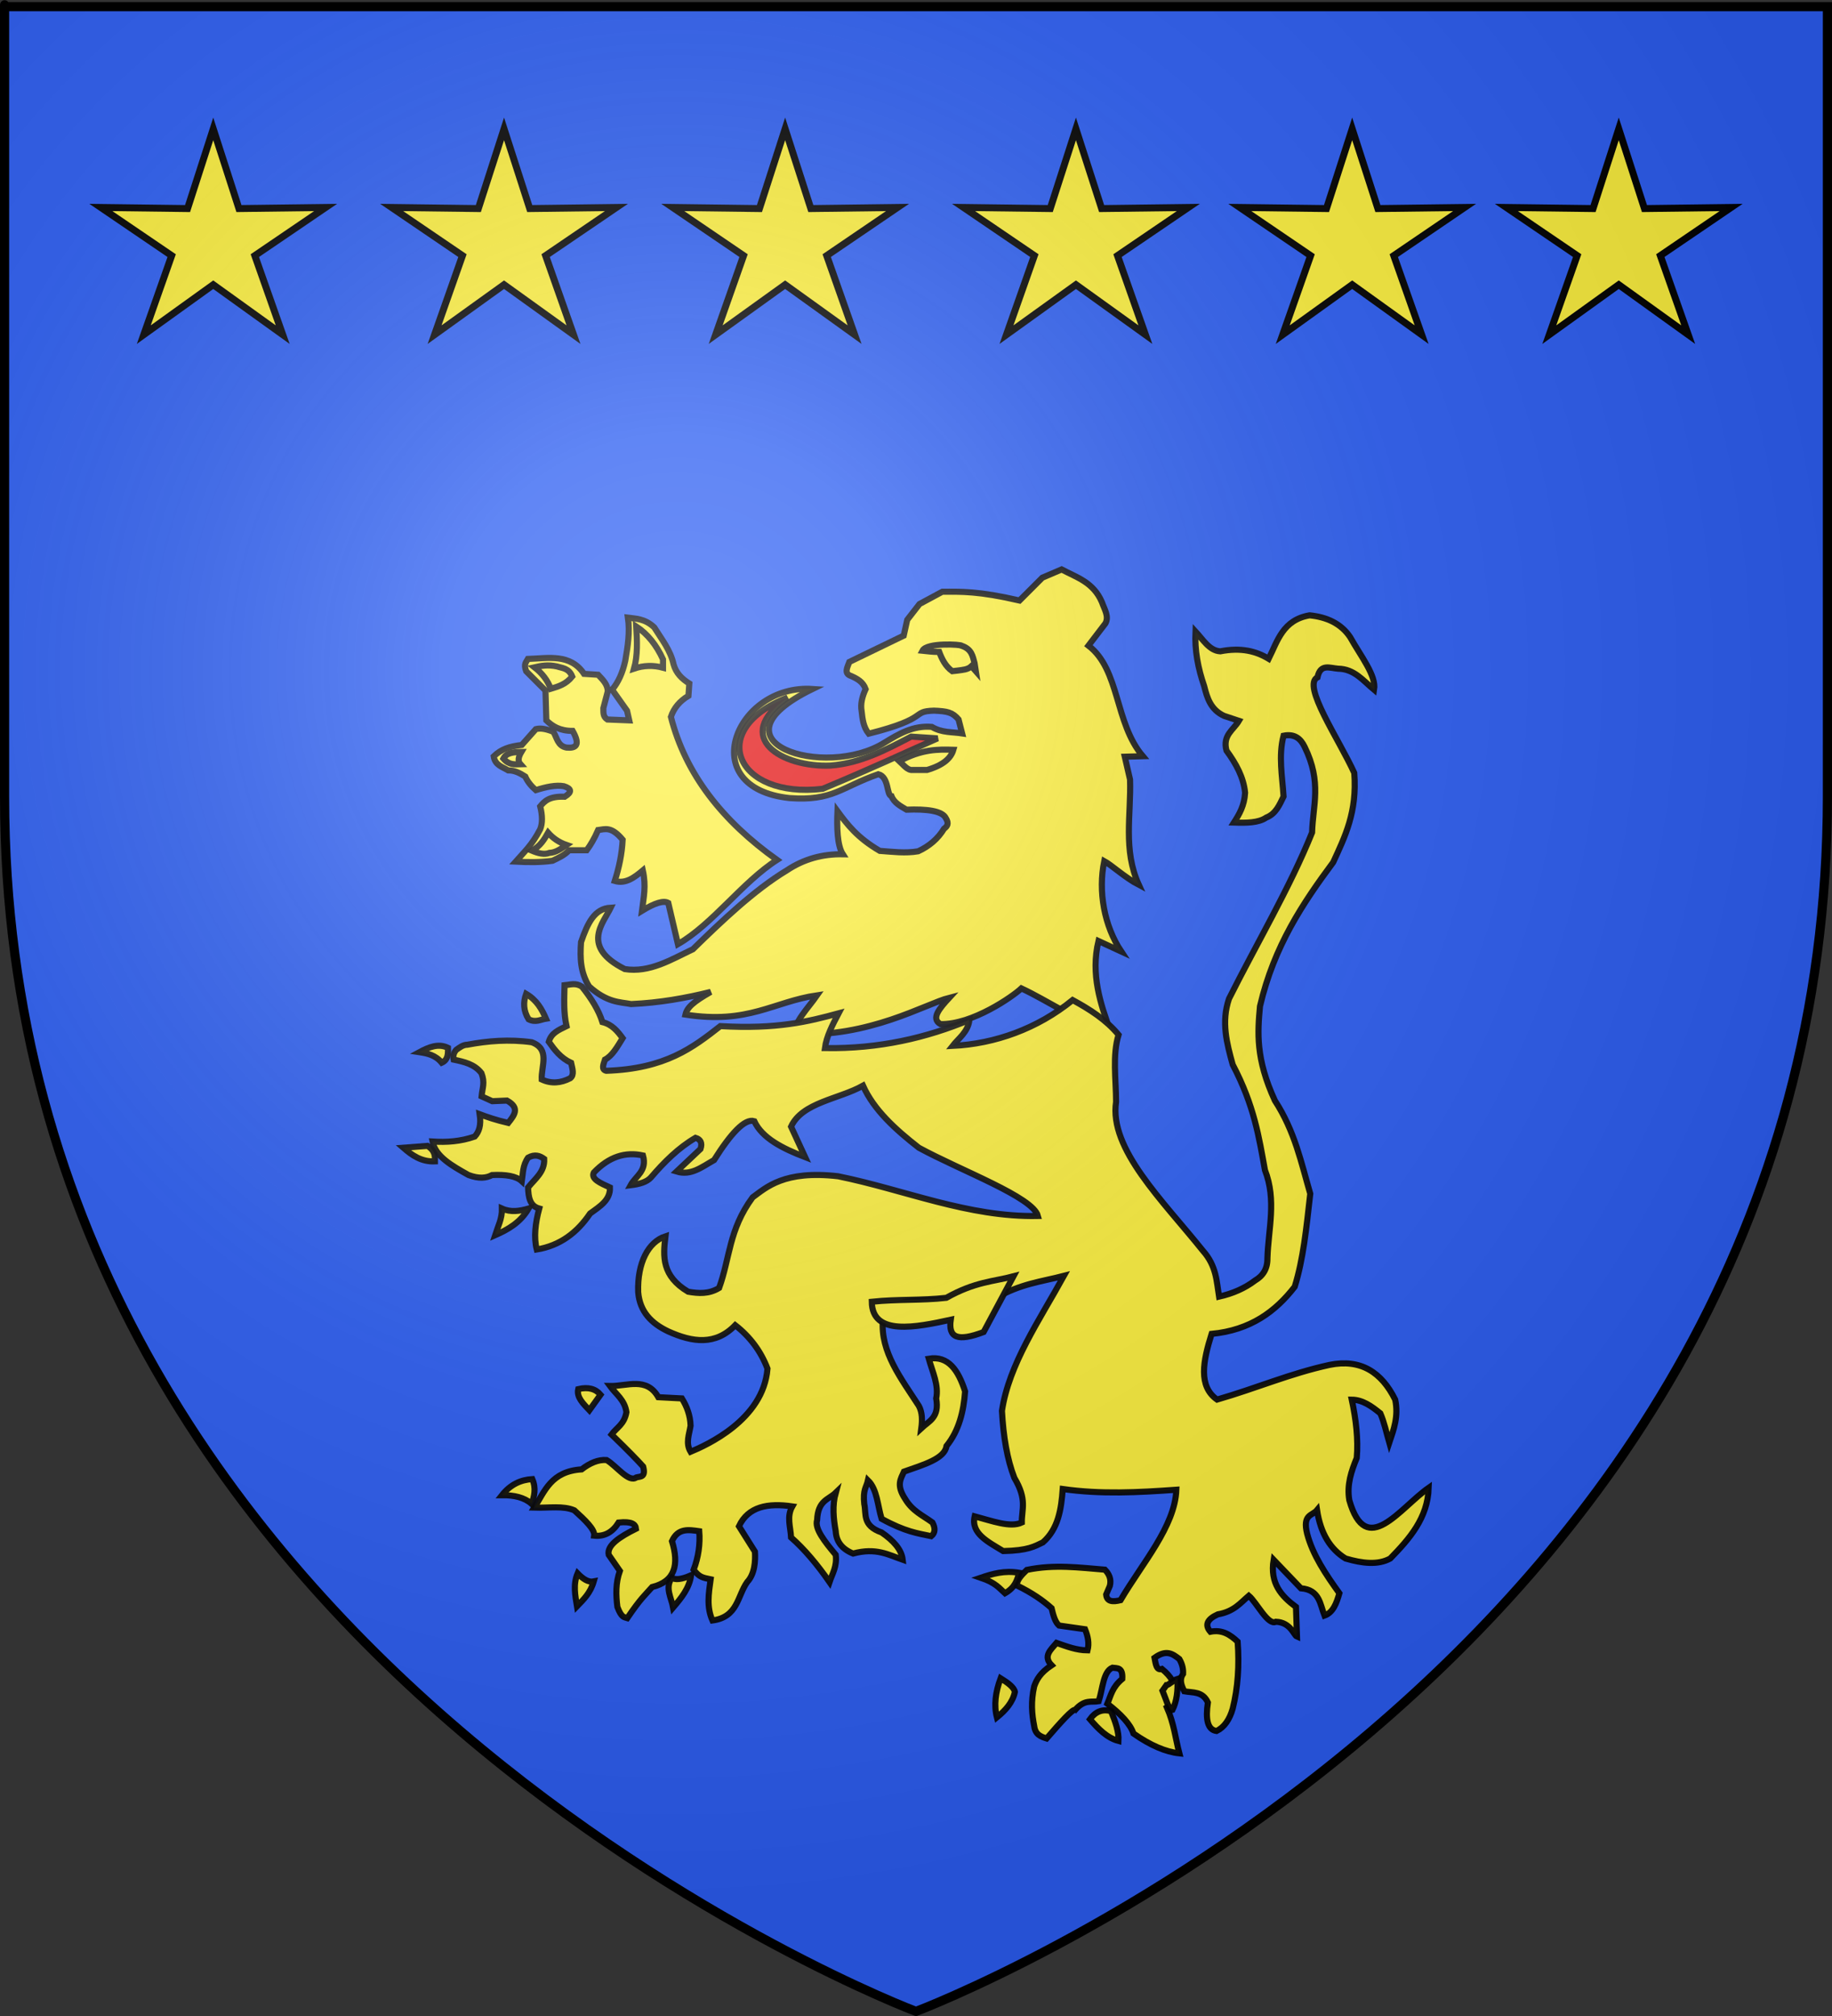 <?xml version="1.0" encoding="UTF-8" standalone="no"?>
<svg
   xmlns:dc="http://purl.org/dc/elements/1.1/"
   xmlns:cc="http://web.resource.org/cc/"
   xmlns:rdf="http://www.w3.org/1999/02/22-rdf-syntax-ns#"
   xmlns:svg="http://www.w3.org/2000/svg"
   xmlns="http://www.w3.org/2000/svg"
   xmlns:xlink="http://www.w3.org/1999/xlink"
   xmlns:sodipodi="http://sodipodi.sourceforge.net/DTD/sodipodi-0.dtd"
   xmlns:inkscape="http://www.inkscape.org/namespaces/inkscape"
   height="660"
   width="600"
   version="1.0"
   id="svg2"
   sodipodi:version="0.32"
   inkscape:version="0.45.1"
   sodipodi:docname="Blason_Chabestan.svg"
   sodipodi:docbase="E:\l'AtelierGraphique\NouvBlason"
   inkscape:export-filename="/Users/olivier/Desktop/Blason Rouge/Blason_Vide_3D.png"
   inkscape:export-xdpi="144"
   inkscape:export-ydpi="144"
   inkscape:output_extension="org.inkscape.output.svg.inkscape">
  <rect width="100%" height="100%" fill="#333333" stroke="none"/>
  <sodipodi:namedview
     inkscape:window-height="750"
     inkscape:window-width="1280"
     inkscape:pageshadow="2"
     inkscape:pageopacity="0.0"
     guidetolerance="10.0"
     gridtolerance="50.9"
     objecttolerance="10.0"
     borderopacity="1.0"
     bordercolor="#666666"
     pagecolor="#ffffff"
     id="base"
     showgrid="false"
     height="660px"
     inkscape:zoom="0.44547727"
     inkscape:cx="329.11077"
     inkscape:cy="381.21242"
     inkscape:window-x="-8"
     inkscape:window-y="-8"
     inkscape:current-layer="layer4"
     inkscape:grid-points="true"
     inkscape:grid-bbox="false"
     inkscape:object-paths="false"
     inkscape:showpageshadow="false" />
  <desc
     id="desc4">Flag of Canton of Valais (Wallis)</desc>
  <defs
     id="defs6">
    <linearGradient
       id="linearGradient2893">
      <stop
         style="stop-color:white;stop-opacity:0.314;"
         offset="0"
         id="stop2895" />
      <stop
         id="stop2897"
         offset="0.19"
         style="stop-color:white;stop-opacity:0.251;" />
      <stop
         style="stop-color:#6b6b6b;stop-opacity:0.125;"
         offset="0.6"
         id="stop2901" />
      <stop
         style="stop-color:black;stop-opacity:0.125;"
         offset="1"
         id="stop2899" />
    </linearGradient>
    <linearGradient
       id="linearGradient2885">
      <stop
         id="stop2887"
         offset="0"
         style="stop-color:white;stop-opacity:1;" />
      <stop
         style="stop-color:white;stop-opacity:1;"
         offset="0.229"
         id="stop2891" />
      <stop
         id="stop2889"
         offset="1"
         style="stop-color:black;stop-opacity:1;" />
    </linearGradient>
    <linearGradient
       id="linearGradient2955">
      <stop
         id="stop2867"
         offset="0"
         style="stop-color:#fd0000;stop-opacity:1;" />
      <stop
         style="stop-color:#e77275;stop-opacity:0.659;"
         offset="0.5"
         id="stop2873" />
      <stop
         style="stop-color:black;stop-opacity:0.323;"
         offset="1"
         id="stop2959" />
    </linearGradient>
    <radialGradient
       inkscape:collect="always"
       xlink:href="#linearGradient2955"
       id="radialGradient2961"
       cx="225.524"
       cy="218.901"
       fx="225.524"
       fy="218.901"
       r="300"
       gradientTransform="matrix(-4.167939e-4,2.183,-1.884,-3.599562e-4,615.597,-289.121)"
       gradientUnits="userSpaceOnUse" />
    <polygon
       id="star"
       transform="scale(53,53)"
       points="0,-1 0.588,0.809 -0.951,-0.309 0.951,-0.309 -0.588,0.809 0,-1 " />
    <clipPath
       id="clip">
      <path
         d="M 0,-200 L 0,600 L 300,600 L 300,-200 L 0,-200 z "
         id="path10" />
    </clipPath>
    <radialGradient
       inkscape:collect="always"
       xlink:href="#linearGradient2955"
       id="radialGradient1911"
       gradientUnits="userSpaceOnUse"
       gradientTransform="matrix(-4.167939e-4,2.183,-1.884,-3.599562e-4,615.597,-289.121)"
       cx="225.524"
       cy="218.901"
       fx="225.524"
       fy="218.901"
       r="300" />
    <radialGradient
       inkscape:collect="always"
       xlink:href="#linearGradient2955"
       id="radialGradient2865"
       gradientUnits="userSpaceOnUse"
       gradientTransform="matrix(0,1.749,-1.593,-1.049767e-7,551.788,-191.29)"
       cx="225.524"
       cy="218.901"
       fx="225.524"
       fy="218.901"
       r="300" />
    <radialGradient
       inkscape:collect="always"
       xlink:href="#linearGradient2955"
       id="radialGradient2871"
       gradientUnits="userSpaceOnUse"
       gradientTransform="matrix(0,1.386,-1.323,-5.741131e-8,-158.082,-109.541)"
       cx="225.524"
       cy="218.901"
       fx="225.524"
       fy="218.901"
       r="300" />
    <radialGradient
       inkscape:collect="always"
       xlink:href="#linearGradient2893"
       id="radialGradient3163"
       gradientUnits="userSpaceOnUse"
       gradientTransform="matrix(1.353,0,0,1.349,-77.629,-85.747)"
       cx="221.445"
       cy="226.331"
       fx="221.445"
       fy="226.331"
       r="300" />
  </defs>
  <g
     inkscape:groupmode="layer"
     id="layer3"
     inkscape:label="Fond écu"
     style="display:inline">
    <path
       id="path2855"
       style="fill:#2b5df2;fill-opacity:1;fill-rule:evenodd;stroke:none;stroke-width:1px;stroke-linecap:butt;stroke-linejoin:miter;stroke-opacity:1"
       d="M 300,658.5 C 300,658.5 598.5,546.18 598.5,260.728 C 598.5,-24.723 598.5,2.176 598.5,2.176 L 1.5,2.176 L 1.5,260.728 C 1.5,546.18 300,658.5 300,658.5 z "
       sodipodi:nodetypes="cccccc" />
  </g>
  <g
     inkscape:groupmode="layer"
     id="layer4"
     inkscape:label="Meubles"
     style="display:inline">
    <g
       style="display:inline"
       id="g11920"
       transform="translate(5.933,30)">
      <path
         sodipodi:nodetypes="cccccccccccccccccccccccccccccccccccccccccccccccccccccc"
         id="path44672"
         d="M 357.882,307.945 C 354.412,298.566 351.238,288.96 353.825,278.067 L 361.295,281.514 C 355.69,273.097 353.661,261.852 355.717,251.903 C 358.009,253.144 362.614,257.371 367.041,259.68 C 361.791,248.188 364.564,236.697 364.168,225.205 L 362.444,217.736 L 368.358,217.567 C 359.049,206.625 360.952,189.372 350.546,181.369 L 356.124,174.067 C 357.341,171.769 355.772,169.471 354.974,167.172 C 352.161,160.541 346.593,159.013 341.759,156.424 L 335.439,159.128 L 327.969,166.598 C 314.481,163.471 308.822,163.7 302.687,163.725 L 295.218,167.747 L 291.196,172.918 L 290.047,178.089 L 272.235,186.708 C 271.567,188.527 270.365,190.524 272.809,191.305 C 274.799,192.2 276.713,193.194 277.574,195.594 C 276.48,197.995 275.825,200.396 276.257,202.796 C 276.543,205.385 276.801,207.981 278.58,210.196 C 298.951,205.062 292.182,202.906 299.958,202.653 C 304.402,202.837 306.02,203.216 308.002,205.526 L 309.176,210.098 C 305.864,209.59 302.552,209.938 299.24,207.968 C 293.082,207.438 288.385,210.304 283.726,213.139 C 264.259,225.323 224.636,212.862 260.193,195.555 C 235.103,193.857 221.192,227.88 252.635,231.277 C 266.823,232.329 269.535,227.708 281.725,223.457 C 285.294,224.356 284.364,230.374 286.025,230.604 C 286.884,232.83 289.02,233.924 290.958,235.072 C 297.479,234.815 302.677,235.422 303.837,237.846 C 304.956,239.65 304.287,240.561 303.262,241.293 C 301.262,244.588 298.402,247.023 294.777,248.693 C 290.586,249.421 286.396,248.857 282.206,248.56 C 274.782,244.222 271.534,239.885 268.346,235.548 C 268.138,240.576 268.21,246.747 270.105,249.674 C 263.49,249.553 257.383,251.21 251.851,254.88 C 241.003,261.423 230.31,271.678 220.992,280.771 C 213.828,284.149 206.884,288.524 198.688,287.26 C 184.055,279.932 191.741,272.059 194.092,267.15 C 188.716,267.445 186.511,272.233 184.359,278.438 C 184.012,283.689 184.117,288.222 186.993,292.936 C 192.976,298.291 196.937,297.993 200.783,298.717 C 210.075,298.295 218.631,296.771 226.843,294.729 C 220.983,298.085 219.083,299.876 218.561,302.164 C 239.21,305.372 247.297,297.966 261.654,295.844 C 258.663,300.152 253.946,304.707 254.423,308.519 C 278.587,309.836 297.267,298.606 304.951,296.656 C 301.793,300.079 298.869,303.444 302.078,305.275 C 312.545,305.496 325.753,296.235 328.578,293.58 C 337.329,297.651 346.485,304.217 357.882,307.945 z "
         style="fill:#fcef3c;fill-opacity:1;fill-rule:evenodd;stroke:#000000;stroke-width:2;stroke-linecap:butt;stroke-linejoin:miter;stroke-miterlimit:4;stroke-dasharray:none;stroke-opacity:0.941" />
      <path
         sodipodi:nodetypes="ccccc"
         id="path44674"
         d="M 306.303,215.462 C 301.257,215.289 295.925,215.257 288.635,219.197 C 289.93,220.385 291.304,222.262 292.944,222.07 L 297.685,222.07 C 303.06,220.493 305.516,218.186 306.303,215.462 z "
         style="fill:#fcef3c;fill-opacity:1;fill-rule:evenodd;stroke:#000000;stroke-width:2;stroke-linecap:butt;stroke-linejoin:miter;stroke-miterlimit:4;stroke-dasharray:none;stroke-opacity:0.941" />
      <path
         sodipodi:nodetypes="cccccc"
         id="path44676"
         d="M 301.132,211.727 L 292.513,211.153 C 284.092,215.541 275.965,219.851 266.083,220.633 C 250.397,221.317 233.336,211.516 252.005,198.368 C 225.129,208.828 235.028,231.588 263.497,228.246 C 281.901,220.542 288.588,217.234 301.132,211.727 z "
         style="fill:#e20909;fill-opacity:1;fill-rule:evenodd;stroke:#000000;stroke-width:2;stroke-linecap:butt;stroke-linejoin:miter;stroke-miterlimit:4;stroke-dasharray:none;stroke-opacity:0.941" />
      <path
         sodipodi:nodetypes="ccccccccccccccccccccccccccccccccccccccccccccc"
         id="path44678"
         d="M 248.558,251.517 C 230.745,238.837 218.59,223.495 213.796,204.688 C 214.753,201.81 216.669,199.523 219.541,197.794 L 219.829,193.771 C 217.476,192.294 215.488,190.451 214.657,187.451 C 213.678,182.865 210.744,179.257 208.337,175.385 C 205.167,172.429 202.138,172.552 199.718,172.225 C 200.413,176.917 199.663,181.609 198.857,186.302 C 197.99,190.222 196.563,193.394 194.547,195.782 L 199.431,202.677 L 200.149,205.838 L 192.967,205.55 C 191.463,204.574 191.718,203.157 191.674,201.816 L 193.111,196.357 C 193.1,194.016 191.438,192.501 189.951,190.899 L 185.354,190.611 C 180.833,183.89 173.68,185.507 166.967,185.727 C 166.434,186.726 165.482,187.307 166.393,189.749 L 172.713,196.07 L 173,205.838 C 174.98,207.732 177.364,209.288 181.619,209.285 C 184.235,213.953 182.711,215.032 179.608,214.744 C 176.682,214.212 176.494,211.489 175.299,209.572 C 172.227,208.36 170.729,208.406 169.553,208.711 L 164.956,213.882 C 160.942,214.37 158.245,215.213 155.763,217.617 C 156.211,220.563 158.63,221.047 160.503,222.213 C 162.608,222.172 164.378,223.133 166.105,224.224 C 166.817,225.879 168.094,227.396 169.553,228.677 C 172.932,227.618 176.129,226.922 178.746,227.384 C 181.214,228.169 181.543,229.282 179.033,230.832 C 173.87,230.644 172.411,232.309 170.989,233.992 C 171.755,237.057 171.755,239.546 170.989,241.462 C 168.308,246.674 165.627,249.035 162.945,252.091 C 167.13,252.321 171.208,252.337 175.011,251.804 C 176.938,250.869 178.912,250.029 180.47,248.357 C 182.908,248.357 184.515,248.357 186.216,248.357 C 187.461,246.657 188.706,244.594 189.951,241.749 C 192.221,241.468 194.255,240.416 197.995,244.909 C 197.76,249.619 196.79,254.084 195.409,258.412 C 198.96,259.454 201.803,257.305 204.602,254.964 C 205.742,260.208 204.876,263.616 204.315,268.18 C 208.529,265.594 211.402,264.732 212.934,265.594 L 216.094,279.097 C 227.472,272.577 237.186,258.788 248.558,251.517 z "
         style="fill:#fcef3c;fill-opacity:1;fill-rule:evenodd;stroke:#000000;stroke-width:2;stroke-linecap:butt;stroke-linejoin:miter;stroke-miterlimit:4;stroke-dasharray:none;stroke-opacity:0.941" />
      <path
         sodipodi:nodetypes="ccccc"
         id="path44680"
         d="M 201.729,188.887 C 204.89,187.828 208.05,187.744 211.21,188.6 L 211.21,185.871 C 209.051,181.137 206.139,177.534 202.448,175.098 C 202.729,179.824 202.949,184.536 201.729,188.887 z "
         style="fill:#fcef3c;fill-opacity:1;fill-rule:evenodd;stroke:#000000;stroke-width:2;stroke-linecap:butt;stroke-linejoin:miter;stroke-miterlimit:4;stroke-dasharray:none;stroke-opacity:0.941" />
      <path
         sodipodi:nodetypes="ccccc"
         id="path44682"
         d="M 181.475,191.473 C 179.382,194.08 176.902,194.75 174.437,195.495 C 173.44,192.762 171.651,190.424 169.122,188.457 C 171.298,187.961 173.52,187.536 176.448,188.169 C 178.291,188.77 180.353,188.711 181.475,191.473 z "
         style="fill:#fcef3c;fill-opacity:1;fill-rule:evenodd;stroke:#000000;stroke-width:2;stroke-linecap:butt;stroke-linejoin:miter;stroke-miterlimit:4;stroke-dasharray:none;stroke-opacity:0.941" />
      <path
         sodipodi:nodetypes="cccc"
         id="path44684"
         d="M 164.813,216.18 C 163.919,217.68 163.514,219.083 164.525,220.202 C 162.658,220.256 160.791,220.504 158.923,218.335 C 159.938,216.431 162.287,216.195 164.813,216.18 z "
         style="fill:#fcef3c;fill-opacity:1;fill-rule:evenodd;stroke:#000000;stroke-width:2;stroke-linecap:butt;stroke-linejoin:miter;stroke-miterlimit:4;stroke-dasharray:none;stroke-opacity:0.941" />
      <path
         sodipodi:nodetypes="ccccc"
         id="path44686"
         d="M 173.575,242.611 C 175.075,244.292 176.962,245.716 179.608,246.633 C 177.852,247.829 176.132,249.133 174.006,249.219 C 172.316,249.88 170.33,249.36 168.26,248.5 C 171.016,247.03 172.318,244.832 173.575,242.611 z "
         style="fill:#fcef3c;fill-opacity:1;fill-rule:evenodd;stroke:#000000;stroke-width:2;stroke-linecap:butt;stroke-linejoin:miter;stroke-miterlimit:4;stroke-dasharray:none;stroke-opacity:0.941" />
      <path
         sodipodi:nodetypes="cccccccccccccccccccccccccccccccccccccccccccccccccccccccccccccccccccccccccccccccccccccccccccccccccccccccccccccccccccccccccccccccccccccccccccccccccccccccccccccccccccccccccccccccccccccccccccccccccccccccccccccccccccccccccc"
         id="path44688"
         d="M 360.408,308.774 C 356.325,303.822 350.974,300.455 345.375,297.398 C 333.764,306.81 319.935,311.728 306.06,312.406 C 307.956,309.969 311.143,307.816 311.559,303.899 C 297.65,309.71 281.971,313.435 264.236,313.124 C 264.737,309.332 266.706,305.54 268.705,301.748 C 258.779,304.437 248.544,306.992 229.989,305.93 C 221.036,312.935 212.036,319.91 192.61,320.556 C 190.891,320.129 191.718,318.429 192.204,316.9 C 194.657,315.61 196.269,312.636 197.986,309.874 C 196.309,307.592 194.547,305.395 191.367,304.617 C 190.164,300.737 187.742,296.858 184.628,292.978 C 182.549,291.689 181.044,292.343 178.965,292.547 C 178.852,297.008 178.614,301.469 179.609,305.93 C 176.883,307.27 174.641,308.194 173.802,311.043 C 175.715,313.739 177.7,316.381 181.115,317.95 C 181.515,319.83 182.258,321.847 180.828,322.994 C 177.713,324.602 174.598,324.856 171.483,323.4 C 171.274,319.029 174.348,313.499 168.233,311.212 C 160.755,310.176 153.82,310.771 147.106,312.024 C 145.632,312.057 144.584,312.943 143.477,313.71 C 142.553,314.773 142.415,315.837 142.636,316.9 C 146.051,317.616 149.452,318.358 151.743,321.32 C 152.985,324.483 152.045,326.131 151.788,328.92 L 155.288,330.509 L 160.107,330.307 C 164.52,332.745 162.442,335.183 160.513,337.621 C 156.448,336.673 153.724,335.725 151.169,334.777 C 151.731,338.54 150.885,340.612 149.543,342.09 C 144.939,343.701 140.334,344.013 135.729,343.715 C 136.664,348.619 142.092,351.65 147.512,354.685 C 150.935,355.96 153.336,355.702 155.231,354.685 C 159.741,354.462 163.152,355.025 164.982,356.716 C 165.361,354.143 165.208,351.57 167.014,348.997 C 169.227,347.774 170.842,348.346 172.296,349.403 C 172.522,353.654 169.276,355.919 167.014,358.748 C 167.133,361.875 167.535,364.79 170.67,365.655 C 169.391,370.46 168.846,375.021 169.858,379.062 C 177.524,377.796 183.107,373.521 187.328,367.28 C 190.476,364.981 194.005,362.893 193.829,358.748 C 190.785,357.356 187.503,356.007 188.547,353.872 C 193.541,348.649 198.897,347.005 204.655,348.279 C 206.072,353.376 202.248,354.98 200.592,358.029 C 203.46,357.675 205.894,356.996 207.237,355.497 C 211.633,350.365 216.324,345.724 221.863,342.496 C 223.497,342.987 224.151,344.131 223.488,346.153 L 215.65,353.536 C 220.399,354.986 223.926,352.047 227.933,349.785 C 233.351,341.185 237.977,336.073 241.102,337.046 C 243.661,342.586 250.271,345.944 257.76,348.828 L 253.147,338.839 C 256.817,330.882 268.806,329.858 276.712,325.432 C 280.266,333.358 287.27,339.716 294.995,345.746 C 308.839,353.289 332.38,361.908 333.999,368.092 C 311.167,368.555 290.372,359.511 268.586,355.091 C 250.86,353.035 244.983,358.788 240.552,361.998 C 232.745,372.576 233.178,381.781 229.583,391.657 C 226.197,393.717 222.811,393.461 219.425,392.876 C 210.825,387.724 211.167,381.4 212.018,374.737 C 206.366,376.555 202.758,383.497 203.079,393.02 C 203.592,399.436 207.446,403.281 212.925,405.877 C 220.871,409.474 228.441,410.529 234.864,403.846 C 239.72,407.633 243.254,412.364 245.428,418.066 C 244.094,434.902 225.226,443.193 220.238,445.288 C 218.546,442.444 219.789,439.6 220.238,436.755 C 220.132,433.355 219.028,430.453 217.394,427.817 L 209.674,427.411 C 205.851,420.65 199.404,423.861 193.829,423.754 C 195.769,426.419 198.66,428.276 199.23,432.311 C 198.539,436.307 196.065,437.329 194.354,439.624 C 199.987,445.085 202.886,448.085 204.704,450.114 C 205.662,453.754 203.718,453.328 202.48,453.676 C 199.982,455.539 195.981,449.89 192.729,447.988 C 190.004,447.782 187.279,448.956 184.554,451.045 C 174.511,451.701 172.539,458.185 169.045,463.571 C 173.768,463.718 178.525,462.863 182.166,464.453 C 185.62,467.604 188.961,470.721 188.666,472.747 C 192.131,473.105 194.74,471.535 196.673,468.446 C 201.015,468.012 202.208,469.008 202.361,470.478 C 196.939,473.169 192.766,475.938 193.423,479.01 L 197.079,484.291 C 195.674,488.219 195.772,492.146 196.267,496.074 C 197.617,499.692 198.533,499.407 199.517,499.73 C 203.916,493.246 205.387,492.13 207.643,489.573 C 215.25,487.701 216.478,482.148 214.144,474.54 C 216.115,470.182 219.619,470.801 223.082,471.29 C 223.413,475.497 222.828,479.703 221.243,483.91 C 223.143,486.374 224.145,486.483 226.808,487.037 C 226.142,491.805 225.446,496.126 227.407,500.518 C 235.791,499.381 235.529,492.48 238.784,487.923 C 241.276,485.282 241.504,481.004 241.316,477.98 L 236.083,469.665 C 239.112,463.198 245.562,461.996 253.554,463.164 C 251.628,466.55 252.998,469.936 253.147,473.322 C 257.547,477.188 261.725,482.167 265.742,487.948 C 266.673,485.159 268.252,482.855 267.774,479.01 C 264.173,474.694 260.775,470.447 261.68,467.634 C 261.954,461.14 265.403,460.995 267.774,458.695 C 266.617,462.893 267.036,467.092 267.774,471.29 C 267.958,474.679 269.83,477.13 273.462,478.603 C 281.044,476.574 285.043,479.025 289.714,480.635 C 289.32,477.231 286.638,474.336 282.807,471.696 C 276.37,469.433 277.864,465.682 277.119,462.352 C 276.609,457.642 277.82,456.946 278.337,454.632 C 281.373,457.594 281.476,462.902 282.807,467.227 C 290.598,471.497 294.576,471.954 299.058,472.915 C 300.398,471.827 300.422,470.3 299.465,468.446 C 296.371,466.159 292.92,464.763 290.526,460.727 C 287.506,456.173 289.089,454.131 290.12,451.788 C 296.612,449.492 303.472,447.544 304.053,443.4 C 308.132,438.38 309.658,432.147 310.147,425.523 C 307.935,418.604 304.648,413.736 298.246,414.816 C 299.466,419.15 301.587,423.483 300.683,427.817 C 301.818,434.103 298.28,435.249 295.808,437.568 C 296.149,434.977 296.174,432.466 294.995,430.255 C 289.232,421.318 282.37,412.625 283.213,402.221 C 285.496,396.532 290.068,396.187 294.589,395.72 L 320.161,395.002 C 328.182,390.275 335.194,389.584 342.507,387.689 C 334.471,402.26 324.514,416.591 322.217,431.88 C 322.668,440.277 323.914,447.72 326.28,453.82 C 330.561,461.007 328.661,464.075 328.717,468.446 C 324.941,470.234 318.865,467.885 313.278,466.415 C 311.965,472.03 317.66,474.76 322.623,477.791 C 330.861,477.624 332.926,476.222 335.624,474.947 C 340.638,470.547 341.642,464.142 342.125,457.476 C 354.72,459.261 366.74,458.601 379.335,457.714 C 378.867,469.768 368.121,481.821 361.052,493.874 C 358.557,494.488 356.559,494.439 356.345,492.011 L 357.564,489.167 C 358.093,486.978 357.319,485.311 355.939,483.885 C 347.613,483.218 339.425,482.065 330.367,483.959 C 328.593,485.655 327.006,487.352 327.117,489.048 C 332.171,491.525 335.707,494.003 338.468,496.48 C 339.017,498.772 339.606,501.003 340.906,502.168 L 349.438,503.387 C 350.376,505.689 350.84,507.992 350.251,510.294 C 346.603,510.267 343.372,508.99 340.094,507.856 C 338.211,510.088 335.575,512.203 338.468,515.17 C 334.67,517.71 333.558,519.914 332.78,522.076 C 331.647,527.09 332.014,531.204 332.78,535.078 C 333.143,537.919 334.983,538.545 336.843,539.141 C 341.389,533.88 345.424,529.384 346.188,529.796 C 349.345,526.221 351.451,527.375 353.907,526.952 C 355.199,522.978 355.37,517.211 358.377,515.982 C 359.971,516.179 361.868,515.771 361.627,519.639 C 358.328,522.347 357.898,525.056 356.751,527.765 C 361.187,531.192 364.291,534.471 365.284,537.515 C 370.881,541.443 375.868,543.536 380.316,544.016 C 379.008,539.02 378.583,534.32 376.253,528.983 C 379.45,527.233 378.76,524.997 379.097,522.889 C 378.496,520.976 377.851,519.05 374.628,516.388 C 372.774,516.993 372.568,514.712 372.19,512.732 C 376.152,509.86 378.221,511.53 380.316,513.138 C 381.374,514.98 381.622,516.553 381.535,518.014 C 380.214,519.91 381.006,521.806 381.941,523.702 C 384.75,524.216 387.928,523.62 389.661,527.358 C 388.87,532.733 389.472,536.299 392.505,536.703 C 395.057,535.452 396.767,532.939 397.787,529.39 C 399.518,522.473 399.979,515.133 399.412,507.45 C 397.011,505.21 394.388,503.412 390.474,504.2 C 388.501,501.906 389.523,500.04 392.911,498.512 C 398.225,497.582 400.282,494.791 403.069,492.417 C 405.642,494.585 409.364,502.302 411.937,500.929 C 416.81,501.13 417.804,505.383 418.844,505.804 L 418.508,496.074 C 413.728,492.538 409.913,488.338 411.194,480.635 L 420.133,489.98 C 426.299,490.472 426.372,495.182 427.852,498.918 C 430.672,497.913 431.794,494.872 432.728,491.605 C 428.251,485.377 424.003,479.084 422.164,472.103 C 420.589,465.689 423.859,466.275 425.415,464.383 C 426.563,472.025 429.781,477.183 434.759,480.229 C 440.284,481.852 445.386,482.418 449.386,480.229 C 455.733,473.718 461.654,466.967 461.981,457.07 C 452.523,463.668 441.524,480.496 435.978,461.133 C 435.116,456.05 436.639,451.648 438.416,447.319 C 438.942,441.167 438.174,434.757 436.791,428.223 C 440.387,428.268 443.292,430.388 446.135,432.693 C 447.416,435.602 448.138,439.07 449.074,442.325 C 450.528,437.971 452.156,433.691 451.011,428.223 C 446.537,419.203 439.693,414.767 429.477,416.847 C 416.456,419.703 405.873,424.375 392.673,428.199 C 386.442,423.798 388.085,415.604 390.88,406.69 C 403.652,405.46 411.814,399.347 418.101,391.251 C 420.925,382.147 421.898,372.206 423.19,360.804 C 420.212,350.638 418.2,340.473 411.601,330.307 C 405.265,316.544 405.948,307.952 406.725,299.429 C 411.361,279.646 420.783,265.675 430.696,252.3 C 434.534,243.966 438.602,235.845 437.603,223.047 C 432.558,211.935 420.37,194.321 425.558,191.738 C 426.525,187.182 429.525,188.717 432.321,188.918 C 437.645,188.987 440.573,192.888 444.104,195.825 C 444.87,191.201 439.841,184.977 436.216,178.523 C 433.23,174.126 428.642,172.018 422.977,171.448 C 414.201,172.958 412.509,179.781 409.569,185.668 C 405.462,183.178 400.504,181.902 393.724,183.23 C 390.168,183.04 388.084,179.416 385.598,176.73 C 385.3,182.896 386.446,188.822 388.442,194.606 C 389.426,198.514 390.578,202.328 394.943,204.357 L 399.818,205.983 C 398.064,208.966 394.406,210.681 395.755,215.733 C 398.909,220.017 401.363,224.501 401.85,229.547 C 401.607,233.774 399.938,236.574 398.193,239.298 C 402.25,239.426 406.204,239.426 408.757,237.673 C 411.952,236.41 413.097,233.507 414.445,230.766 C 414.043,224.13 412.724,217.494 414.445,210.858 C 418.038,210.141 420.049,211.796 421.352,214.515 C 427.093,226.179 424.023,233.696 423.789,242.549 C 416.468,260.696 405.661,278.844 396.568,296.992 C 393.99,304.667 395.876,311.598 397.787,318.525 C 404.918,332.1 406.404,342.448 408.35,353.06 C 412.211,362.974 409.448,372.337 409.163,381.906 C 409.217,385.35 407.726,387.69 405.1,389.219 C 401.763,391.768 397.803,393.485 393.318,394.501 C 392.507,389.49 392.492,384.479 388.036,379.469 C 374.806,362.955 357.274,346.142 359.595,330.714 C 359.569,323.301 358.354,315.493 360.408,308.774 z "
         style="fill:#fcef3c;fill-opacity:1;fill-rule:evenodd;stroke:#000000;stroke-width:2;stroke-linecap:butt;stroke-linejoin:miter;stroke-miterlimit:4;stroke-dasharray:none;stroke-opacity:0.941" />
      <path
         sodipodi:nodetypes="cccc"
         id="path44690"
         d="M 166.375,295.366 C 165.382,298.143 165.475,300.919 167.188,303.695 C 169.501,304.878 171.055,303.786 172.876,303.492 C 171.519,300.379 169.872,297.41 166.375,295.366 z "
         style="fill:#fcef3c;fill-opacity:1;fill-rule:evenodd;stroke:#000000;stroke-width:2;stroke-linecap:butt;stroke-linejoin:miter;stroke-miterlimit:4;stroke-dasharray:none;stroke-opacity:0.941" />
      <path
         sodipodi:nodetypes="cccc"
         id="path44692"
         d="M 131.434,314.462 C 134.549,312.785 137.664,311.511 140.779,313.04 C 140.847,315.038 140.805,316.98 138.748,317.916 C 136.655,315.382 134.058,314.871 131.434,314.462 z "
         style="fill:#fcef3c;fill-opacity:1;fill-rule:evenodd;stroke:#000000;stroke-width:2;stroke-linecap:butt;stroke-linejoin:miter;stroke-miterlimit:4;stroke-dasharray:none;stroke-opacity:0.941" />
      <path
         sodipodi:nodetypes="cccc"
         id="path44694"
         d="M 126.153,345.746 C 129.006,348.235 132.056,350.398 136.513,350.216 C 136.531,348.523 136.687,346.83 134.075,345.137 L 126.153,345.746 z "
         style="fill:#fcef3c;fill-opacity:1;fill-rule:evenodd;stroke:#000000;stroke-width:2;stroke-linecap:butt;stroke-linejoin:miter;stroke-miterlimit:4;stroke-dasharray:none;stroke-opacity:0.941" />
      <path
         sodipodi:nodetypes="cccc"
         id="path44696"
         d="M 158.453,365.655 C 158.536,368.981 157.123,371.558 156.218,374.39 C 160.498,372.518 164.515,370.206 167.188,365.655 C 164.276,366.495 161.364,366.96 158.453,365.655 z "
         style="fill:#fcef3c;fill-opacity:1;fill-rule:evenodd;stroke:#000000;stroke-width:2;stroke-linecap:butt;stroke-linejoin:miter;stroke-miterlimit:4;stroke-dasharray:none;stroke-opacity:0.941" />
      <path
         sodipodi:nodetypes="cccc"
         id="path44698"
         d="M 183.44,424.77 C 182.831,427.438 185.087,429.533 187.096,431.677 L 190.753,426.598 C 189.109,424.665 186.708,423.995 183.44,424.77 z "
         style="fill:#fcef3c;fill-opacity:1;fill-rule:evenodd;stroke:#000000;stroke-width:2;stroke-linecap:butt;stroke-linejoin:miter;stroke-miterlimit:4;stroke-dasharray:none;stroke-opacity:0.941" />
      <path
         sodipodi:nodetypes="cccc"
         id="path44700"
         d="M 168.407,454.226 C 164.58,454.461 161.197,456.025 158.453,459.508 C 162.454,459.455 165.826,460.24 168.204,462.352 C 169.028,459.832 169.711,457.277 168.407,454.226 z "
         style="fill:#fcef3c;fill-opacity:1;fill-rule:evenodd;stroke:#000000;stroke-width:2;stroke-linecap:butt;stroke-linejoin:miter;stroke-miterlimit:4;stroke-dasharray:none;stroke-opacity:0.941" />
      <path
         sodipodi:nodetypes="cccc"
         id="path44702"
         d="M 183.236,485.104 C 181.722,488.693 182.447,492.282 183.033,495.871 C 185.181,493.642 187.418,491.546 188.518,487.745 C 186.758,488.103 184.997,486.902 183.236,485.104 z "
         style="fill:#fcef3c;fill-opacity:1;fill-rule:evenodd;stroke:#000000;stroke-width:2;stroke-linecap:butt;stroke-linejoin:miter;stroke-miterlimit:4;stroke-dasharray:none;stroke-opacity:0.941" />
      <path
         sodipodi:nodetypes="cccc"
         id="path44704"
         d="M 214.114,486.526 C 215.217,487.252 217.145,487.152 220.412,485.713 C 219.834,489.927 217.222,493.125 214.521,496.277 C 213.938,493.027 211.745,489.776 214.114,486.526 z "
         style="fill:#fcef3c;fill-opacity:1;fill-rule:evenodd;stroke:#000000;stroke-width:2;stroke-linecap:butt;stroke-linejoin:miter;stroke-miterlimit:4;stroke-dasharray:none;stroke-opacity:0.941" />
      <path
         sodipodi:nodetypes="cccc"
         id="path44706"
         d="M 327.876,484.901 C 322.989,484.065 319.105,485.235 315.281,486.526 C 320.256,488.219 321.294,489.912 323.203,491.605 C 326.538,489.725 327.18,487.308 327.876,484.901 z "
         style="fill:#fcef3c;fill-opacity:1;fill-rule:evenodd;stroke:#000000;stroke-width:2;stroke-linecap:butt;stroke-linejoin:miter;stroke-miterlimit:4;stroke-dasharray:none;stroke-opacity:0.941" />
      <path
         sodipodi:nodetypes="cccc"
         id="path44708"
         d="M 321.781,519.436 C 320.094,523.958 319.543,528.253 320.563,532.234 C 323.429,529.909 325.742,527.307 326.454,523.905 C 326.186,522.415 324.197,520.925 321.781,519.436 z "
         style="fill:#fcef3c;fill-opacity:1;fill-rule:evenodd;stroke:#000000;stroke-width:2;stroke-linecap:butt;stroke-linejoin:miter;stroke-miterlimit:4;stroke-dasharray:none;stroke-opacity:0.941" />
      <path
         sodipodi:nodetypes="cccc"
         id="path44710"
         d="M 351.034,532.843 C 352.813,530.393 355.079,529.403 357.941,530.202 C 359.363,533.656 360.562,537.035 360.379,539.953 C 356.59,538.93 353.755,536.001 351.034,532.843 z "
         style="fill:#fcef3c;fill-opacity:1;fill-rule:evenodd;stroke:#000000;stroke-width:2;stroke-linecap:butt;stroke-linejoin:miter;stroke-miterlimit:4;stroke-dasharray:none;stroke-opacity:0.941" />
      <path
         sodipodi:nodetypes="ccccc"
         id="path44712"
         d="M 374.802,523.498 L 376.076,521.686 C 376.8,521.689 378.35,520.042 379.678,519.639 C 379.892,523.529 379.462,526.988 378.053,529.796 C 376.969,530.186 375.886,526.07 374.802,523.498 z "
         style="fill:#fcef3c;fill-opacity:1;fill-rule:evenodd;stroke:#000000;stroke-width:2;stroke-linecap:butt;stroke-linejoin:miter;stroke-miterlimit:4;stroke-dasharray:none;stroke-opacity:0.941" />
      <path
         sodipodi:nodetypes="ccccccccc"
         id="path44714"
         d="M 296.185,183.027 C 297.59,180.252 309.086,180.992 308.983,181.402 C 312.37,182.512 312.626,184.874 313.249,187.09 L 313.656,189.731 L 312.234,188.106 C 311.015,189.257 309.347,189.287 307.764,189.528 L 305.936,189.731 C 303.693,188.101 302.589,185.82 301.67,183.433 C 299.265,183.442 297.886,183.194 296.185,183.027 z "
         style="fill:#fcef3c;fill-opacity:1;fill-rule:evenodd;stroke:#000000;stroke-width:2;stroke-linecap:butt;stroke-linejoin:miter;stroke-miterlimit:4;stroke-dasharray:none;stroke-opacity:0.941" />
      <path
         sodipodi:nodetypes="cccccc"
         id="path44716"
         d="M 279.585,396.168 C 279.721,407.491 294.157,404.516 305.441,402.057 C 304.606,407.868 307.571,409.369 316.215,406.079 L 325.983,387.836 C 319.406,389.581 313.42,389.582 304.005,394.875 C 295.866,395.808 288.094,395.27 279.585,396.168 z "
         style="fill:#fcef3c;fill-opacity:1;fill-rule:evenodd;stroke:#000000;stroke-width:2;stroke-linecap:butt;stroke-linejoin:miter;stroke-miterlimit:4;stroke-dasharray:none;stroke-opacity:0.941" />
    </g>
    <g
       id="g4865"
       transform="translate(6.349,0)">
      <path
         id="path4853"
         d="M 523.81,42.191 L 532.225,68.282 L 560.612,67.922 L 537.427,83.687 L 546.555,109.555 L 523.81,93.207 L 501.064,109.555 L 510.192,83.687 L 487.007,67.922 L 515.394,68.282 L 523.81,42.191 z "
         style="fill:#fcef3c;fill-opacity:1;fill-rule:nonzero;stroke:#000000;stroke-width:2.278;stroke-linecap:round;stroke-linejoin:miter;stroke-miterlimit:4;stroke-dashoffset:0;stroke-opacity:1;display:inline" />
      <path
         id="path4855"
         d="M 436.508,42.191 L 444.924,68.282 L 473.311,67.922 L 450.125,83.687 L 459.253,109.555 L 436.508,93.207 L 413.762,109.555 L 422.891,83.687 L 399.705,67.922 L 428.092,68.282 L 436.508,42.191 z "
         style="fill:#fcef3c;fill-opacity:1;fill-rule:nonzero;stroke:#000000;stroke-width:2.278;stroke-linecap:round;stroke-linejoin:miter;stroke-miterlimit:4;stroke-dashoffset:0;stroke-opacity:1;display:inline" />
      <path
         id="path4857"
         d="M 346.032,42.191 L 354.448,68.282 L 382.835,67.922 L 359.649,83.687 L 368.777,109.555 L 346.032,93.207 L 323.286,109.555 L 332.415,83.687 L 309.229,67.922 L 337.616,68.282 L 346.032,42.191 z "
         style="fill:#fcef3c;fill-opacity:1;fill-rule:nonzero;stroke:#000000;stroke-width:2.278;stroke-linecap:round;stroke-linejoin:miter;stroke-miterlimit:4;stroke-dashoffset:0;stroke-opacity:1;display:inline" />
      <path
         id="path4859"
         d="M 250.794,42.191 L 259.209,68.282 L 287.597,67.922 L 264.411,83.687 L 273.539,109.555 L 250.794,93.207 L 228.048,109.555 L 237.177,83.687 L 213.991,67.922 L 242.378,68.282 L 250.794,42.191 z "
         style="fill:#fcef3c;fill-opacity:1;fill-rule:nonzero;stroke:#000000;stroke-width:2.278;stroke-linecap:round;stroke-linejoin:miter;stroke-miterlimit:4;stroke-dashoffset:0;stroke-opacity:1;display:inline" />
      <path
         id="path4861"
         d="M 158.73,42.191 L 167.146,68.282 L 195.533,67.922 L 172.347,83.687 L 181.476,109.555 L 158.73,93.207 L 135.985,109.555 L 145.113,83.687 L 121.927,67.922 L 150.314,68.282 L 158.73,42.191 z "
         style="fill:#fcef3c;fill-opacity:1;fill-rule:nonzero;stroke:#000000;stroke-width:2.278;stroke-linecap:round;stroke-linejoin:miter;stroke-miterlimit:4;stroke-dashoffset:0;stroke-opacity:1;display:inline" />
      <path
         id="path4863"
         d="M 63.492,42.191 L 71.908,68.282 L 100.295,67.922 L 77.109,83.687 L 86.238,109.555 L 63.492,93.207 L 40.747,109.555 L 49.875,83.687 L 26.689,67.922 L 55.076,68.282 L 63.492,42.191 z "
         style="fill:#fcef3c;fill-opacity:1;fill-rule:nonzero;stroke:#000000;stroke-width:2.278;stroke-linecap:round;stroke-linejoin:miter;stroke-miterlimit:4;stroke-dashoffset:0;stroke-opacity:1;display:inline" />
    </g>
  </g>
  <g
     inkscape:groupmode="layer"
     id="layer2"
     inkscape:label="Reflet final"
     sodipodi:insensitive="true">
    <path
       sodipodi:nodetypes="cccccc"
       d="M 300,658.5 C 300,658.5 598.5,546.18 598.5,260.728 C 598.5,-24.723 598.5,2.176 598.5,2.176 L 1.5,2.176 L 1.5,260.728 C 1.5,546.18 300,658.5 300,658.5 z "
       style="opacity:1;fill:url(#radialGradient3163);fill-opacity:1;fill-rule:evenodd;stroke:none;stroke-width:1px;stroke-linecap:butt;stroke-linejoin:miter;stroke-opacity:1"
       id="path2875"
       inkscape:export-xdpi="144"
       inkscape:export-ydpi="144" />
  </g>
  <g
     inkscape:groupmode="layer"
     id="layer1"
     inkscape:label="Contour final"
     sodipodi:insensitive="true">
    <path
       sodipodi:nodetypes="cccccc"
       d="M 300,658.5 C 300,658.5 1.5,546.18 1.5,260.728 C 1.5,-24.723 1.5,2.176 1.5,2.176 L 598.5,2.176 L 598.5,260.728 C 598.5,546.18 300,658.5 300,658.5 z "
       style="opacity:1;fill:none;fill-opacity:1;fill-rule:evenodd;stroke:#000000;stroke-width:3;stroke-linecap:butt;stroke-linejoin:miter;stroke-miterlimit:4;stroke-dasharray:none;stroke-opacity:1"
       id="path1411"
       inkscape:export-xdpi="144"
       inkscape:export-ydpi="144" />
  </g>
</svg>
